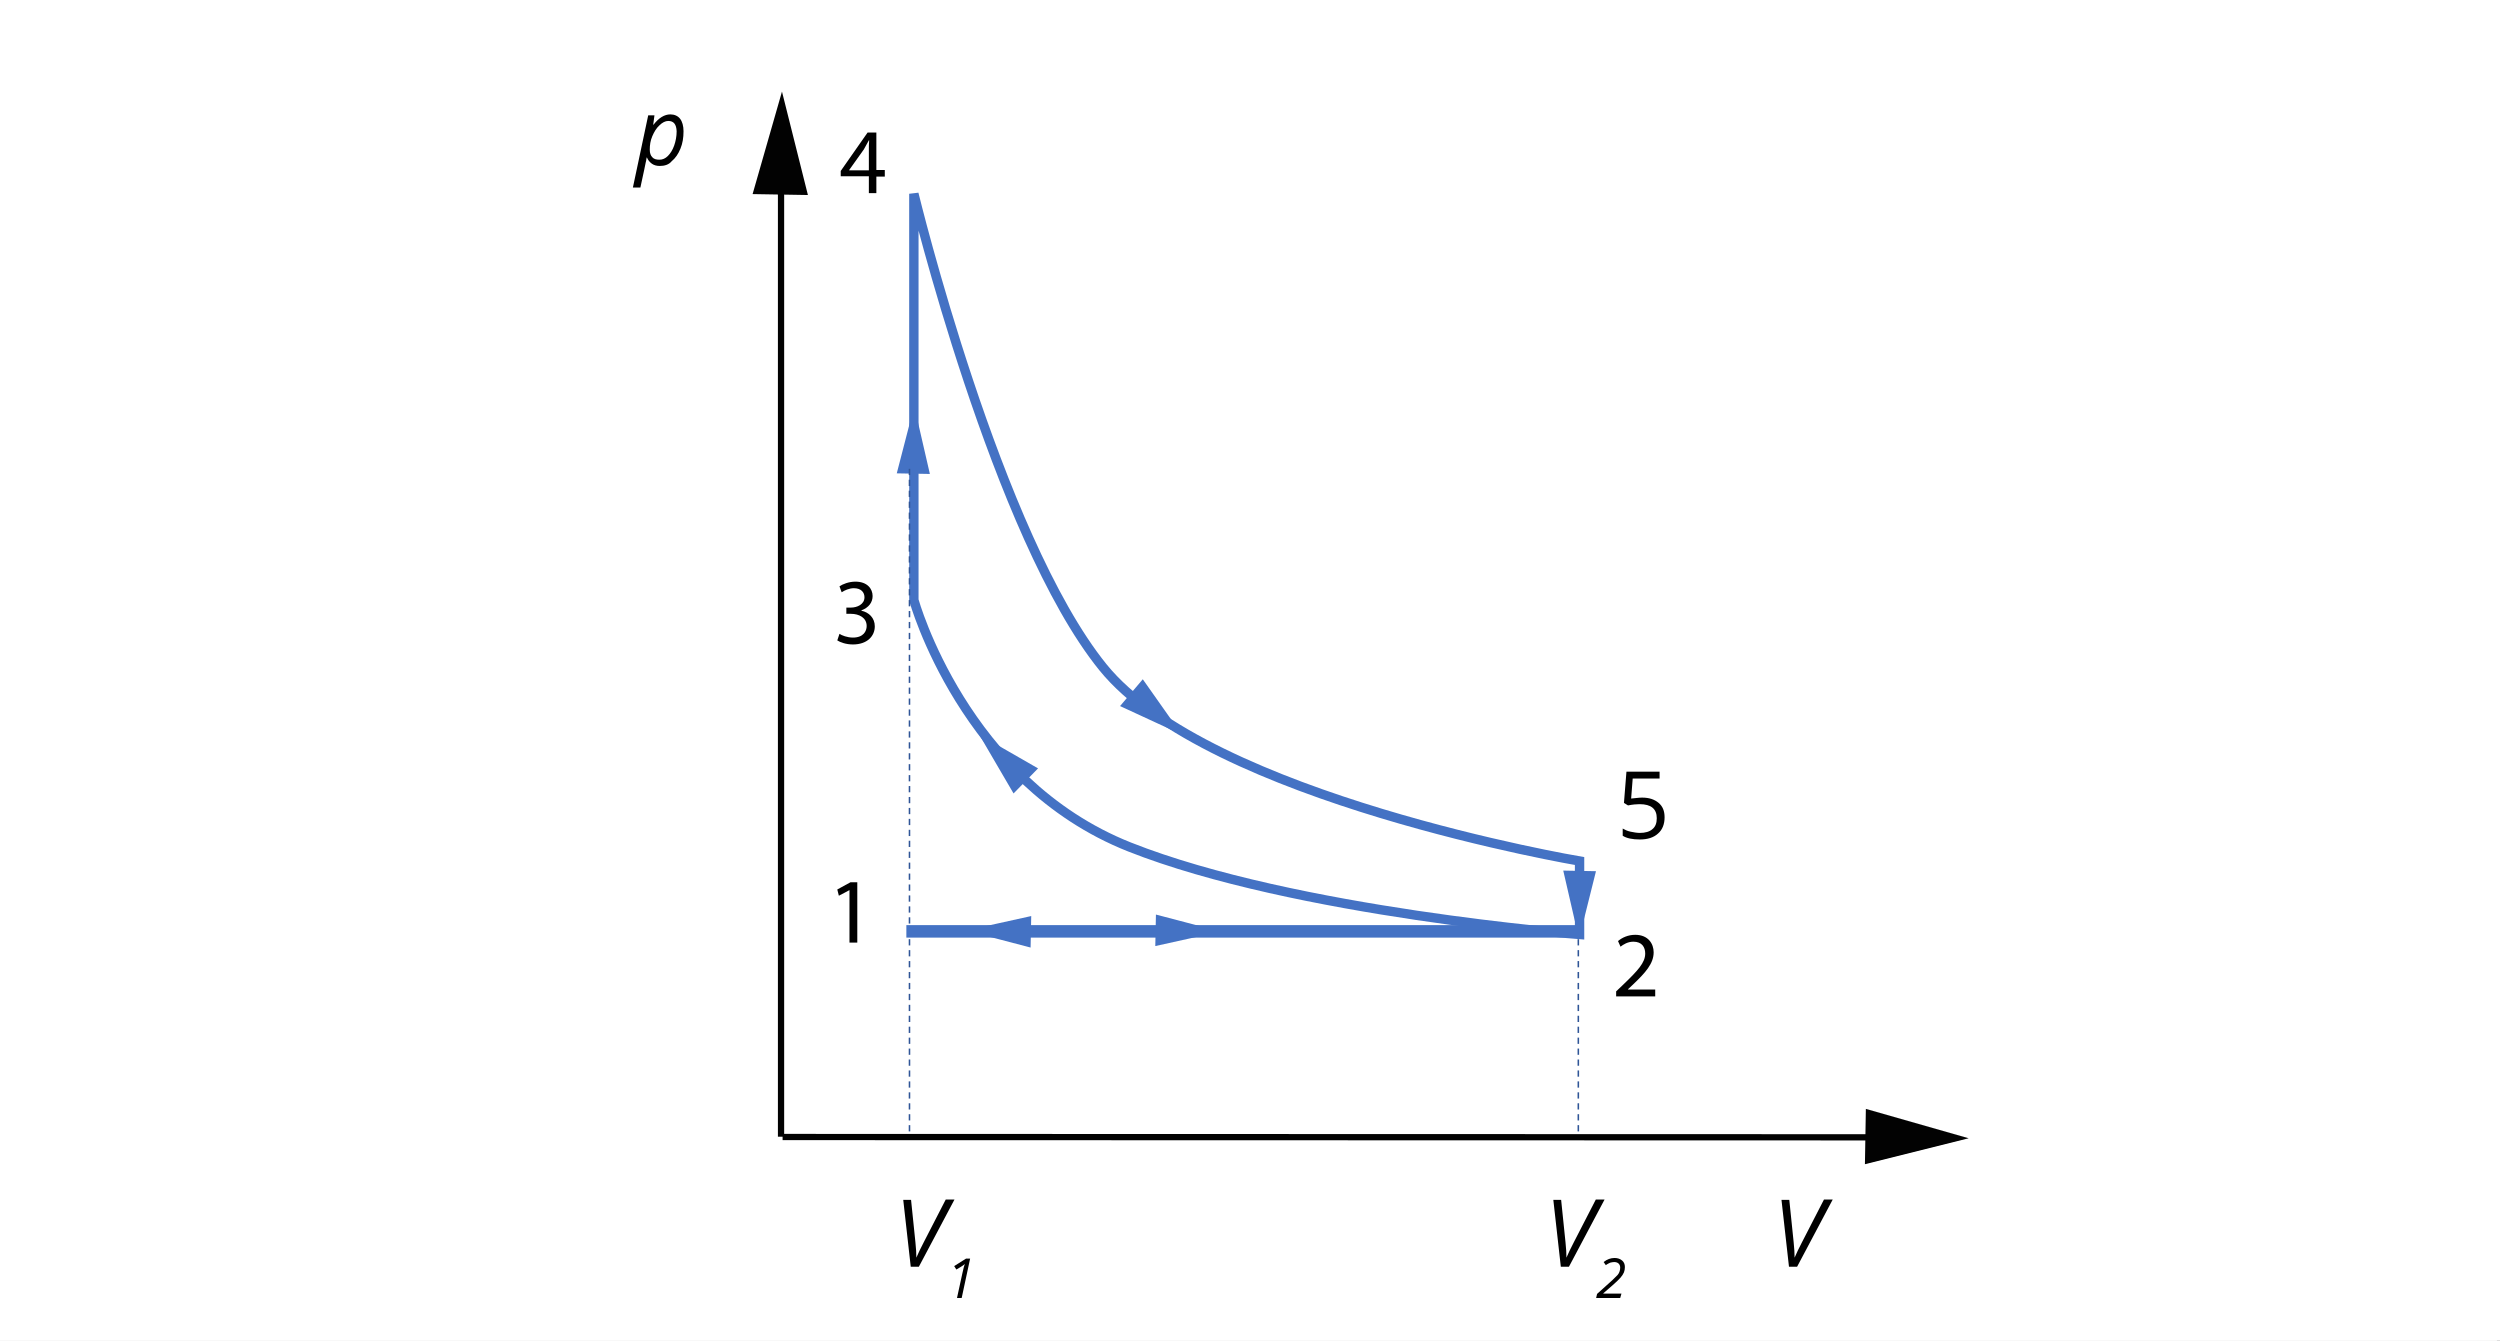 <?xml version="1.0" encoding="utf-8"?>
<!-- Generator: Adobe Illustrator 23.0.1, SVG Export Plug-In . SVG Version: 6.00 Build 0)  -->
<svg xmlns="http://www.w3.org/2000/svg" xmlns:xlink="http://www.w3.org/1999/xlink" version="1.1" x="0px" y="0px" viewBox="0 0 799.9 429" style="enable-background:new 0 0 799.9 429;" xml:space="preserve">
<rect x="0" y="0" width="799.9" height="429" fill="#333333" stroke="none"/>
<style type="text/css">
	.st0{fill:#FFFFFF;}
	.st1{fill:none;stroke:#2F5597;stroke-width:0.5;stroke-miterlimit:8;stroke-dasharray:2,1.5;}
	.st2{fill:none;stroke:#020202;stroke-width:2;stroke-miterlimit:10;}
	.st3{fill:#020202;}
	.st4{fill:#4472C4;stroke:#4472C4;stroke-width:4;stroke-miterlimit:10;}
	.st5{fill:none;stroke:#4472C4;stroke-width:3;stroke-miterlimit:8;}
</style>
<g id="tlo">
	<rect x="-1.1" class="st0" width="800" height="429"/>
</g>
<g id="rysunek">
</g>
<g id="wektor_x5F_bialy">
	<rect class="st0" width="799.9" height="429"/>
	<line class="st1" x1="505" y1="283" x2="505" y2="364"/>
	<g>
		<line class="st2" x1="249.9" y1="363.7" x2="249.9" y2="54.1"/>
		<g>
			<polygon class="st3" points="258.5,62.4 250.2,29.3 240.8,62.1    "/>
		</g>
	</g>
	<g>
		<line class="st2" x1="250.4" y1="363.8" x2="605" y2="363.9"/>
		<g>
			<polygon class="st3" points="596.7,372.5 629.9,364.2 597,354.8    "/>
		</g>
	</g>
	<g>
		<g>
			<path d="M271.8,284.8L271.8,284.8l-3.4,1.8l-0.5-2l4.2-2.3h2.2v19.3h-2.5V284.8z"/>
		</g>
	</g>
	<g>
		<g>
			<path d="M517.1,318.8v-1.6l2.1-2c4.9-4.7,7.2-7.2,7.2-10.1c0-2-1-3.8-3.8-3.8c-1.8,0-3.2,0.9-4.1,1.6l-0.8-1.8     c1.3-1.1,3.2-2,5.5-2c4.2,0,5.9,2.9,5.9,5.6c0,3.6-2.6,6.5-6.7,10.4l-1.5,1.4v0.1h8.7v2.2H517.1z"/>
		</g>
	</g>
	<g>
		<g>
			<path d="M278,61.7v-5.3h-9v-1.7l8.6-12.3h2.8v12h2.7v2.1h-2.7v5.3H278z M278,54.4v-6.5c0-1,0-2,0.1-3H278c-0.6,1.1-1.1,2-1.6,2.9     l-4.7,6.6v0.1H278z"/>
		</g>
	</g>
	<g>
		<g>
			<path d="M268.6,202.8c0.7,0.5,2.5,1.2,4.3,1.2c3.4,0,4.4-2.1,4.4-3.7c0-2.7-2.5-3.9-5-3.9h-1.5v-2h1.5c1.9,0,4.3-1,4.3-3.3     c0-1.5-1-2.9-3.4-2.9c-1.5,0-3,0.7-3.9,1.3l-0.7-1.9c1-0.7,3-1.5,5.1-1.5c3.8,0,5.5,2.3,5.5,4.6c0,2-1.2,3.7-3.6,4.6v0.1     c2.4,0.5,4.3,2.3,4.3,5c0,3.1-2.4,5.8-7,5.8c-2.2,0-4.1-0.7-5-1.3L268.6,202.8z"/>
		</g>
	</g>
	<g>
		<path d="M211.1,53.1c-0.9,0-1.8-0.2-2.5-0.7c-0.7-0.5-1.3-1.2-1.6-2h-0.1l-0.1,0.6c0,0.2-0.1,0.6-0.2,1c-0.1,0.4-0.6,3.1-1.7,8    h-2.4l4.9-23.1h2l-0.4,3h0.1c1.7-2.2,3.5-3.3,5.4-3.3c1.3,0,2.4,0.5,3.1,1.4s1.1,2.3,1.1,4c0,2.1-0.3,3.9-1,5.6    c-0.7,1.7-1.6,3-2.8,4C214,52.7,212.6,53.1,211.1,53.1z M213.8,38.7c-0.9,0-1.9,0.5-2.8,1.4c-1,0.9-1.7,2.1-2.3,3.5    s-0.8,2.8-0.8,4.3c0,1.1,0.3,1.9,0.8,2.4c0.5,0.6,1.3,0.8,2.3,0.8c1,0,1.9-0.4,2.7-1.2c0.8-0.8,1.5-1.9,2-3.3    c0.5-1.4,0.8-3,0.8-4.6C216.4,39.8,215.6,38.7,213.8,38.7z"/>
	</g>
	<g>
		<polygon class="st4" points="328.9,246.3 318.8,240.5 324.7,250.6   "/>
	</g>
	<g>
		<polygon class="st4" points="361.6,225.2 372.2,230.1 365.5,220.6   "/>
	</g>
	<g>
		<polygon class="st4" points="295,149.6 292.4,138.3 289.5,149.5   "/>
	</g>
	<g>
		<polygon class="st4" points="327.9,295.6 317.5,297.9 327.8,300.6   "/>
	</g>
	<g>
		<polygon class="st4" points="371.7,300.2 382.1,297.9 371.8,295.2   "/>
	</g>
	<g>
		<polygon class="st4" points="502.7,280.6 505.3,291.9 508.1,280.7   "/>
	</g>
	<g>
		<path d="M574.2,402.4c0.6-1.4,1.4-3.1,2.4-5l7-13.6h2.8L575,405.3h-2.6l-2.4-21.4h2.5l1.4,13.6    C574.1,399.4,574.2,401.1,574.2,402.4L574.2,402.4z"/>
	</g>
	<g>
		<path d="M525.4,255.2c2.3,0,4,0.6,5.3,1.7c1.3,1.1,1.9,2.6,1.9,4.6c0,2.2-0.7,4-2.1,5.2c-1.4,1.3-3.4,1.9-5.8,1.9    c-2.4,0-4.3-0.4-5.5-1.2v-2.3c0.7,0.4,1.5,0.8,2.5,1c1,0.2,2,0.4,3,0.4c1.7,0,3.1-0.4,4-1.2c1-0.8,1.4-2,1.4-3.5    c0-3-1.8-4.5-5.5-4.5c-0.9,0-2.2,0.1-3.7,0.4l-1.3-0.8l0.8-10h10.6v2.2h-8.6l-0.5,6.4C523.2,255.4,524.3,255.2,525.4,255.2z"/>
	</g>
	<g>
		<path d="M293.2,402.4c0.6-1.4,1.4-3.1,2.4-5l7-13.6h2.8L294,405.3h-2.6l-2.4-21.4h2.5l1.4,13.6    C293.1,399.4,293.2,401.1,293.2,402.4L293.2,402.4z"/>
		<path d="M307.7,415.3h-1.5l1.7-7.8c0.3-1.5,0.6-2.5,0.8-3.1c-0.3,0.3-0.7,0.6-1.2,0.9l-1.5,0.9l-0.7-1.1l3.8-2.4h1.3L307.7,415.3z    "/>
	</g>
	<g>
		<path d="M501.2,402.4c0.6-1.4,1.4-3.1,2.4-5l7-13.6h2.8L502,405.3h-2.6l-2.4-21.4h2.5l1.4,13.6    C501.1,399.4,501.2,401.1,501.2,402.4L501.2,402.4z"/>
		<path d="M518.4,415.3h-7.7l0.3-1.3l4-3.6c0.6-0.5,1.1-1,1.5-1.4s0.8-0.8,1.1-1.1c0.3-0.4,0.5-0.7,0.6-1.1c0.1-0.3,0.2-0.7,0.2-1.2    c0-0.6-0.2-1-0.5-1.3s-0.8-0.5-1.4-0.5c-0.4,0-0.9,0.1-1.3,0.2c-0.4,0.2-0.9,0.4-1.4,0.8l-0.7-1c1.1-0.9,2.3-1.3,3.5-1.3    c1,0,1.8,0.3,2.4,0.8c0.6,0.5,0.9,1.2,0.9,2.1c0,0.6-0.1,1.2-0.3,1.7c-0.2,0.5-0.6,1.1-1.1,1.7c-0.5,0.6-1.4,1.4-2.5,2.4l-3,2.6    v0.1h5.8L518.4,415.3z"/>
	</g>
	<path class="st5" d="M292.4,62v130c0,0,16,58,69,79s144,28,144,28v-23.5c0,0-118.5-20-152.5-62S292.4,62,292.4,62z"/>
	<line class="st1" x1="291" y1="150" x2="291" y2="362.3"/>
	<line class="st4" x1="290" y1="298" x2="505.9" y2="298"/>
</g>
</svg>
